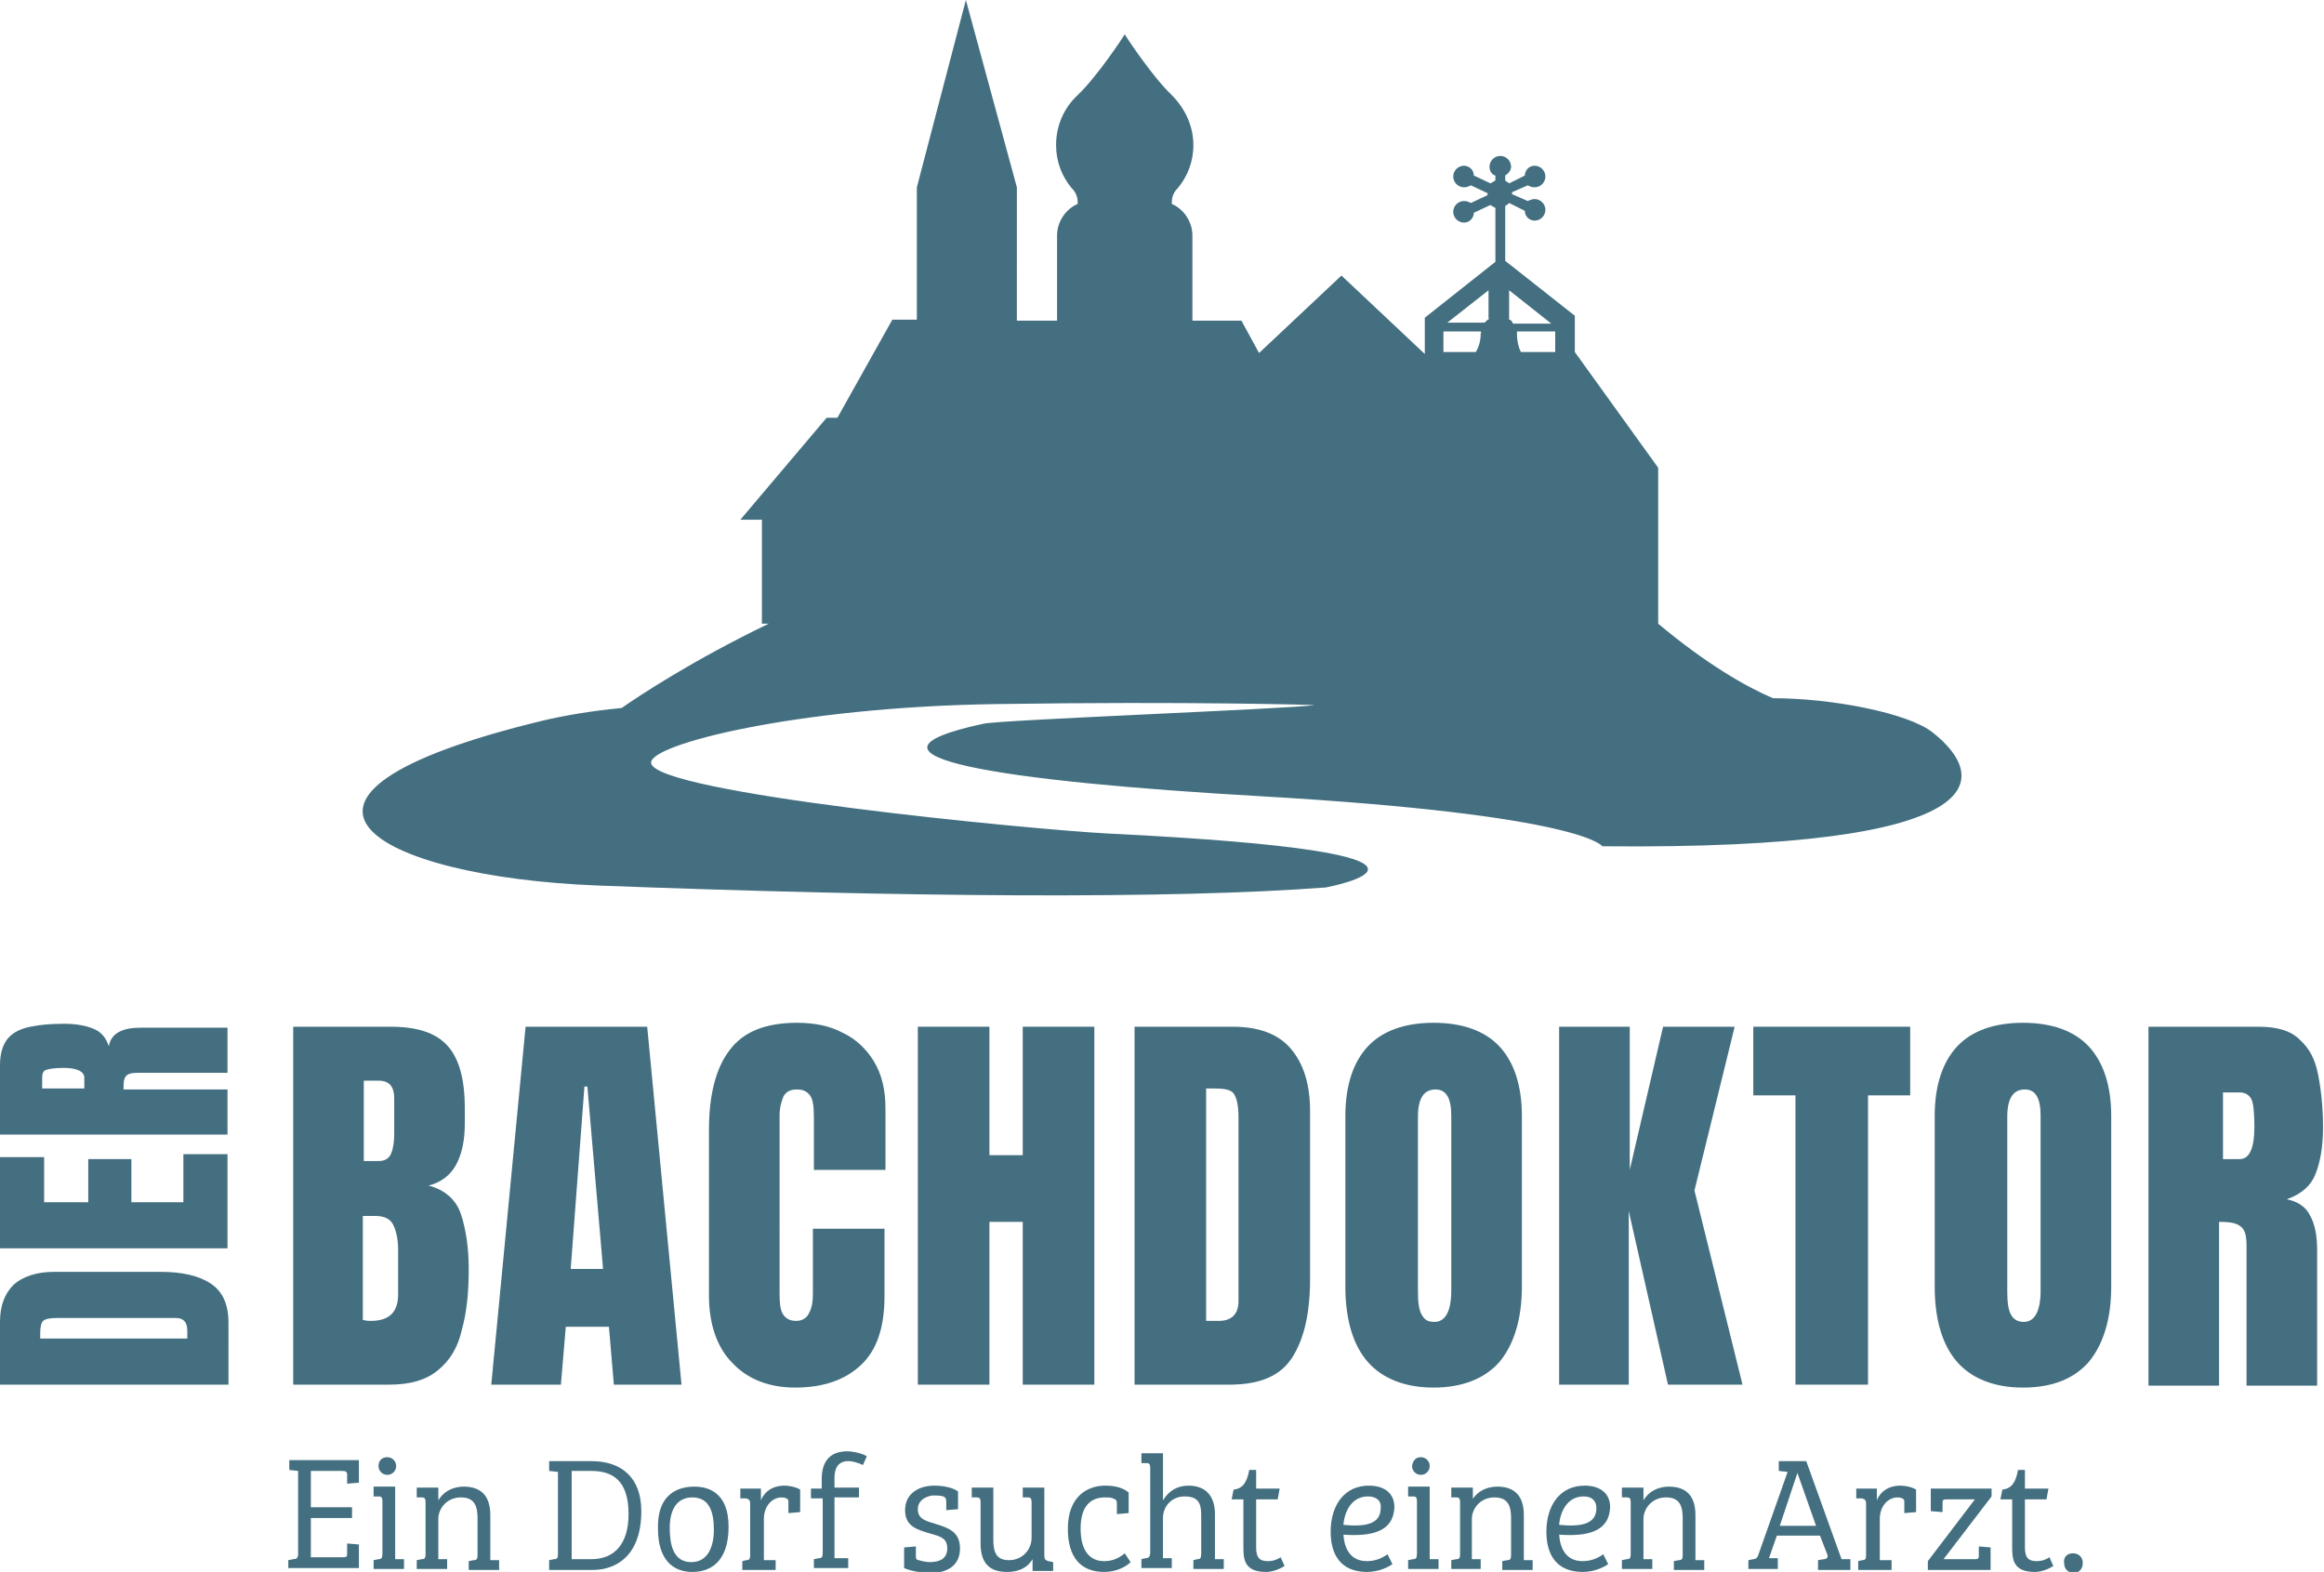 <?xml version="1.0" encoding="utf-8"?>
<!-- Generator: Adobe Illustrator 27.0.0, SVG Export Plug-In . SVG Version: 6.00 Build 0)  -->
<svg version="1.1" id="Ebene_1" xmlns="http://www.w3.org/2000/svg" xmlns:xlink="http://www.w3.org/1999/xlink" x="0px" y="0px"
	 viewBox="0 0 237 160.3" style="enable-background:new 0 0 237 160.3;" xml:space="preserve">
<style type="text/css">
	.st0{fill:#436F80;}
</style>
<g>
	<g>
		<path class="st0" d="M29.9,141.2v-36.5h9.9c2.7,0,4.6,0.6,5.8,1.9c1.2,1.3,1.8,3.4,1.8,6.4v1.6c0,1.7-0.3,3.1-0.9,4.2
			s-1.6,1.8-2.8,2.1c1.6,0.4,2.8,1.4,3.3,2.9s0.8,3.4,0.8,5.6c0,2.4-0.2,4.4-0.7,6.2c-0.4,1.8-1.2,3.1-2.4,4.1s-2.8,1.5-5,1.5H29.9z
			 M37.1,118.4h1.5c0.7,0,1.1-0.3,1.3-0.8c0.2-0.5,0.3-1.2,0.3-1.9v-3.7c0-1.2-0.5-1.8-1.6-1.8h-1.5V118.4z M37.8,134.7
			c1.9,0,2.8-0.9,2.8-2.7v-4.6c0-1-0.2-1.9-0.5-2.5c-0.3-0.6-0.9-0.9-1.8-0.9h-1.3v10.6C37.4,134.7,37.6,134.7,37.8,134.7z"/>
		<path class="st0" d="M50.1,141.2l3.5-36.5h12.4l3.5,36.5h-6.9l-0.5-5.9h-4.4l-0.5,5.9H50.1z M58.2,129.4h3.3l-1.6-18.6h-0.3
			L58.2,129.4z"/>
		<path class="st0" d="M81.1,141.5c-2.6,0-4.8-0.8-6.4-2.5c-1.6-1.6-2.4-4-2.4-6.9v-16.9c0-3.5,0.7-6.3,2.1-8.1
			c1.4-1.9,3.7-2.8,6.9-2.8c1.7,0,3.3,0.3,4.6,1c1.3,0.6,2.4,1.6,3.2,2.9c0.8,1.3,1.2,2.9,1.2,4.8v6.3H83v-5.4
			c0-1.1-0.1-1.8-0.4-2.2s-0.7-0.6-1.3-0.6c-0.7,0-1.1,0.2-1.4,0.7c-0.2,0.5-0.4,1.1-0.4,2V132c0,1,0.1,1.7,0.4,2.1
			c0.3,0.4,0.7,0.6,1.3,0.6c0.6,0,1.1-0.3,1.3-0.8c0.3-0.5,0.4-1.2,0.4-2v-6.6h7.3v6.9c0,3.2-0.8,5.5-2.4,7S84,141.5,81.1,141.5z"/>
		<path class="st0" d="M93.6,141.2v-36.5h7.3v13.1h3.4v-13.1h7.3v36.5h-7.3v-16.6h-3.4v16.6H93.6z"/>
		<path class="st0" d="M115.7,141.2v-36.5h10c2.6,0,4.6,0.7,5.9,2.2c1.3,1.5,2,3.6,2,6.4v17.1c0,3.5-0.6,6.1-1.8,8s-3.3,2.8-6.4,2.8
			H115.7z M123,134.7h1.3c1.3,0,2-0.7,2-2v-18.8c0-1.2-0.2-2-0.5-2.4c-0.3-0.4-1-0.5-2-0.5H123V134.7z"/>
		<path class="st0" d="M146.2,141.5c-2.9,0-5.2-0.9-6.7-2.6s-2.3-4.3-2.3-7.7v-17.4c0-3.1,0.8-5.5,2.3-7.1c1.5-1.6,3.8-2.4,6.7-2.4
			c2.9,0,5.2,0.8,6.7,2.4s2.3,4,2.3,7.1v17.4c0,3.3-0.8,5.9-2.3,7.7C151.4,140.6,149.1,141.5,146.2,141.5z M146.3,134.8
			c1.1,0,1.7-1.1,1.7-3.2v-17.8c0-1.8-0.5-2.7-1.6-2.7c-1.2,0-1.8,0.9-1.8,2.8v17.8c0,1.1,0.1,1.9,0.4,2.4S145.6,134.8,146.3,134.8z
			"/>
		<path class="st0" d="M159,141.2v-36.5h7.2v14.6l3.4-14.6h7.3l-4.1,16.7l4.9,19.8h-7.6l-4-17.7v17.7H159z"/>
		<path class="st0" d="M183.1,141.2v-29.5h-4.3v-7h16v7h-4.3v29.5H183.1z"/>
		<path class="st0" d="M206.3,141.5c-2.9,0-5.2-0.9-6.7-2.6s-2.3-4.3-2.3-7.7v-17.4c0-3.1,0.8-5.5,2.3-7.1c1.5-1.6,3.8-2.4,6.7-2.4
			c2.9,0,5.2,0.8,6.7,2.4s2.3,4,2.3,7.1v17.4c0,3.3-0.8,5.9-2.3,7.7C211.5,140.6,209.3,141.5,206.3,141.5z M206.4,134.8
			c1.1,0,1.7-1.1,1.7-3.2v-17.8c0-1.8-0.5-2.7-1.6-2.7c-1.2,0-1.8,0.9-1.8,2.8v17.8c0,1.1,0.1,1.9,0.4,2.4S205.8,134.8,206.4,134.8z
			"/>
		<path class="st0" d="M219.1,141.2v-36.5h11.2c1.9,0,3.3,0.4,4.2,1.3c1,0.9,1.6,2,1.9,3.6c0.3,1.5,0.5,3.3,0.5,5.4
			c0,2-0.3,3.6-0.8,4.8s-1.5,2-2.9,2.5c1.1,0.2,2,0.8,2.4,1.7c0.5,0.9,0.7,2.1,0.7,3.5v13.8h-7.2v-14.3c0-1.1-0.2-1.7-0.7-2
			c-0.4-0.3-1.1-0.4-2.1-0.4v16.7H219.1z M226.6,118.2h1.8c1,0,1.5-1.1,1.5-3.3c0-1.4-0.1-2.4-0.3-2.8c-0.2-0.4-0.6-0.7-1.2-0.7
			h-1.7V118.2z"/>
	</g>
	<g>
		<path class="st0" d="M23.2,141.2H0v-6.4c0-1.7,0.5-2.9,1.4-3.8c0.9-0.8,2.3-1.3,4.1-1.3h10.9c2.2,0,3.9,0.4,5.1,1.2
			c1.2,0.8,1.8,2.1,1.8,4V141.2z M19.1,136.5v-0.8c0-0.9-0.4-1.3-1.2-1.3h-12c-0.8,0-1.3,0.1-1.5,0.3c-0.2,0.2-0.3,0.6-0.3,1.3v0.5
			H19.1z"/>
		<path class="st0" d="M23.2,127.3H0V118h4.5v4.6H9v-4.4h4.4v4.4h5.3v-4.9h4.5V127.3z"/>
		<path class="st0" d="M23.2,115.7H0v-7.1c0-1.2,0.3-2.1,0.8-2.7c0.5-0.6,1.3-1,2.3-1.2c1-0.2,2.1-0.3,3.4-0.3c1.3,0,2.3,0.2,3,0.5
			c0.8,0.3,1.3,0.9,1.6,1.8c0.1-0.7,0.5-1.2,1.1-1.5c0.6-0.3,1.3-0.4,2.2-0.4h8.8v4.6h-9.1c-0.7,0-1.1,0.1-1.3,0.4
			c-0.2,0.3-0.2,0.7-0.2,1.3h10.6V115.7z M8.6,111v-1.1c0-0.6-0.7-1-2.1-1c-0.9,0-1.5,0.1-1.8,0.2c-0.3,0.1-0.4,0.4-0.4,0.8v1.1H8.6
			z"/>
	</g>
</g>
<g>
	<polygon class="st0" points="114.6,3.4 114.7,3.4 114.7,3.4 	"/>
	<path class="st0" d="M180.8,71.2c-2.8-1.2-6.8-3.5-11.7-7.6V47.7l-8.5-11.8h0v0h0v-3.7l0,0l-7.1-5.6v-5.6c0.2-0.1,0.3-0.2,0.4-0.3
		l1.6,0.8c0,0.6,0.5,1,1,1c0.6,0,1.1-0.5,1.1-1.1c0-0.6-0.5-1.1-1.1-1.1c-0.2,0-0.5,0.1-0.7,0.2l-1.6-0.7c0,0,0-0.1,0-0.1
		c0,0,0-0.1,0-0.1l1.6-0.7c0.2,0.1,0.4,0.2,0.7,0.2c0.6,0,1.1-0.5,1.1-1.1c0-0.6-0.5-1.1-1.1-1.1c-0.6,0-1,0.5-1,1l-1.6,0.8
		c-0.1-0.1-0.3-0.2-0.4-0.3v-0.5c0.3-0.2,0.6-0.5,0.6-0.9c0-0.6-0.5-1.1-1.1-1.1c-0.6,0-1.1,0.5-1.1,1.1c0,0.4,0.2,0.8,0.6,0.9v0.5
		c-0.2,0.1-0.3,0.2-0.5,0.3l-1.7-0.8c0-0.6-0.5-1-1-1c-0.6,0-1.1,0.5-1.1,1.1c0,0.6,0.5,1.1,1.1,1.1c0.3,0,0.5-0.1,0.7-0.2l1.7,0.8
		c0,0,0,0.1,0,0.1c0,0,0,0.1,0,0.1l-1.7,0.8c-0.2-0.1-0.4-0.2-0.7-0.2c-0.6,0-1.1,0.5-1.1,1.1c0,0.6,0.5,1.1,1.1,1.1
		c0.6,0,1-0.5,1-1l1.7-0.8c0.1,0.1,0.3,0.2,0.5,0.3v5.5l-7.2,5.7h0v3.7h0v0l-8.5-8l-8.4,7.9l-1.8-3.3h-5v-8.7c0-1.4-0.9-2.7-2.1-3.2
		c0,0,0,0,0,0c0-0.1,0-0.1,0-0.2c0-0.9,0.6-1.4,0.6-1.4c1-1.2,1.6-2.7,1.6-4.4c0-2-0.9-3.8-2.2-5.1c-2-1.9-4.7-6-4.8-6.2
		c-0.1,0.2-2.8,4.3-4.8,6.2c-1.4,1.3-2.2,3.1-2.2,5.1c0,1.7,0.6,3.2,1.6,4.4c0,0,0.6,0.5,0.6,1.4c0,0,0,0.1,0,0.2c0,0,0,0,0,0
		c-1.2,0.5-2.1,1.8-2.1,3.2v8.7h-4.1V19.1L98.5,0l-5,19.1v13.5H91l-5.6,10h-1.1L75.5,53h2.2v10.6h0.7c-7.7,3.7-13.3,7.4-15,8.6
		c-3.2,0.3-6,0.8-8.1,1.3c-31.8,7.7-17.1,15.9,5.6,16.8c31.6,1.2,58.5,1.4,74.3,0.2c0,0,18.8-3.5-22.2-5.5
		c-7.7-0.4-46.3-4.1-46.6-7.2c-0.2-1.9,14.9-5.7,35.1-6c20.2-0.3,32.6,0.1,32.6,0.1c-2.7,0.4-32,1.5-33.8,1.9
		c-15.3,3.3,2,5.9,28.3,7.4c32.9,1.9,34.8,5.1,34.8,5.1c40.7,0.4,39.4-7.1,33.7-11.6C194.6,72.7,186.8,71.2,180.8,71.2z M151,34
		c0,0.8-0.2,1.4-0.5,1.9h-3.3v0h0v-2.1h3.8C151.1,33.9,151,34,151,34z M151.9,32.5c-0.2,0.1-0.3,0.2-0.5,0.4h-3.8l4.2-3.3V32.5z
		 M153.9,32.6v-3l4.3,3.4h-3.9C154.2,32.8,154.1,32.6,153.9,32.6z M154.7,34c0-0.1,0-0.2,0-0.2h3.9v2.1h0v0h-3.5
		C154.9,35.5,154.7,34.9,154.7,34z"/>
</g>
<g>
	<path class="st0" d="M29.4,159.1l0.5-0.1c0.3,0,0.5-0.1,0.5-0.5v-8.5l-0.9-0.1v-1h7.1v2.3l-1.2,0.1v-0.9c0-0.3-0.1-0.4-0.5-0.4
		h-3.2v3.7h4.2v1.1h-4.2v4H35c0.4,0,0.4-0.1,0.4-0.5v-0.9l1.2,0.1v2.4h-7.2V159.1z"/>
	<path class="st0" d="M40.3,159l0.9,0v1h-3.1v-0.9l0.5-0.1c0.3,0,0.4-0.1,0.4-0.6v-5.3c0-0.4-0.1-0.5-0.4-0.5l-0.5,0v-1h2.2V159z
		 M39.5,148.6c0.5,0,0.9,0.4,0.9,0.9c0,0.5-0.4,0.9-0.9,0.9s-0.9-0.4-0.9-0.9C38.6,148.9,39,148.6,39.5,148.6z"/>
	<path class="st0" d="M44.7,153c0.6-1,1.6-1.4,2.6-1.4c1.8,0,2.7,1,2.7,2.9v4.6l0.9,0v1h-3.1v-0.9l0.5-0.1c0.3,0,0.4-0.1,0.4-0.5
		v-3.8c0-1.2-0.3-2.1-1.7-2.1c-1.4,0-2.3,1.1-2.3,2.2v4.1l0.9,0v1h-3.1v-0.9l0.5-0.1c0.3,0,0.4-0.1,0.4-0.5v-5.3
		c0-0.4-0.1-0.5-0.4-0.5l-0.5,0v-1h2.2V153z"/>
	<path class="st0" d="M65.4,154.1c0,4.4-2.4,6-5,6h-4.4v-1l0.5-0.1c0.3,0,0.4-0.1,0.4-0.5v-8.4l-0.9-0.1v-1h4.3
		C63.4,149,65.4,150.7,65.4,154.1z M58.3,159h2c2.4,0,3.8-1.6,3.8-4.6c0-3.4-1.6-4.4-3.8-4.4h-2V159z"/>
	<path class="st0" d="M70.8,151.6c1.2,0,3.5,0.4,3.5,4.1c0,3.3-1.6,4.6-3.7,4.6c-2.1,0-3.5-1.4-3.5-4.4
		C67,152.4,69.1,151.6,70.8,151.6z M72.8,156c0-1.9-0.5-3.3-2.2-3.3c-1.6,0-2.3,1.3-2.3,3.1c0,1.6,0.3,3.5,2.2,3.5
		C72.2,159.3,72.8,157.7,72.8,156z"/>
	<path class="st0" d="M77.9,154.9v4.2l1.2,0v1h-3.4v-0.9l0.4-0.1c0.3,0,0.4-0.1,0.4-0.5v-5.3c0-0.3-0.1-0.4-0.4-0.5l-0.6,0v-1h2.1
		v1.2c0.3-0.8,1.1-1.5,2.4-1.5c0.4,0,1.1,0.1,1.6,0.4v2.3l-1.2,0.1v-1.1c0-0.2,0-0.3-0.2-0.4c-0.2-0.1-0.4-0.1-0.6-0.1
		C78.6,152.8,77.9,153.7,77.9,154.9z"/>
	<path class="st0" d="M83.8,152.8h-1.1v-1h1.1v-1c0-1.6,0.7-2.8,2.6-2.8c0.6,0,1.5,0.2,2,0.5l-0.4,0.9c-0.4-0.2-1-0.4-1.5-0.4
		c-1,0-1.4,0.7-1.4,1.7v1h2.5v1h-2.5v6.2l1.4,0v1H83v-0.9l0.5-0.1c0.3,0,0.4-0.1,0.4-0.6V152.8z"/>
	<path class="st0" d="M93.6,153.9c0,1,0.8,1.2,1.8,1.5c1.3,0.4,2.5,0.8,2.5,2.5c0,1.6-1.1,2.5-3,2.5c-1.2,0-2.3-0.3-2.7-0.5v-2.1
		l1.2-0.1v1c0,0.3,0.1,0.4,0.3,0.4c0.3,0.1,0.8,0.2,1.1,0.2c1.1,0,1.8-0.4,1.8-1.4c0-1-0.6-1.2-1.7-1.5c-1.3-0.4-2.6-0.7-2.6-2.4
		c0-1.7,1.4-2.5,3-2.5c0.9,0,1.9,0.2,2.4,0.6v1.8l-1.2,0.1v-0.9c0-0.3-0.1-0.4-0.3-0.5c-0.3-0.1-0.8-0.1-1.1-0.1
		C94.4,152.6,93.6,153,93.6,153.9z"/>
	<path class="st0" d="M106.5,158.6c0,0.4,0.1,0.5,0.4,0.6l0.5,0.1v0.9h-2.1V159h0c-0.6,1-1.6,1.3-2.6,1.3c-1.8,0-2.7-0.9-2.7-2.9
		v-4.2c0-0.4-0.1-0.5-0.4-0.5l-0.5,0v-1h2.2v5.3c0,1.3,0.3,2.1,1.6,2.1c1.3,0,2.3-1,2.3-2.3v-3.6c0-0.4-0.1-0.5-0.4-0.5l-0.5,0v-1
		h2.2V158.6z"/>
	<path class="st0" d="M110.2,155.9c0,1.9,0.7,3.3,2.4,3.3c0.7,0,1.4-0.2,2.1-0.8l0.6,0.9c-0.5,0.5-1.5,1-2.7,1
		c-2.4,0-3.7-1.5-3.7-4.4c0-3.4,2.1-4.4,3.8-4.4c1,0,1.8,0.2,2.4,0.7v2.1l-1.2,0.1v-1.1c0-0.3-0.1-0.4-0.4-0.5
		c-0.2-0.1-0.5-0.1-0.8-0.1C111.2,152.7,110.2,153.6,110.2,155.9z"/>
	<path class="st0" d="M117.3,149.7c0-0.4-0.1-0.5-0.4-0.5l-0.5,0v-1h2.2v4.8c0.6-1,1.5-1.5,2.6-1.5c1.7,0,2.7,1,2.7,2.9v4.6l0.9,0v1
		h-3.1v-0.9l0.4-0.1c0.3,0,0.4-0.1,0.4-0.6v-3.8c0-1.2-0.2-2-1.7-2c-1.3,0-2.2,1-2.2,2.2v4.1l0.9,0v1h-3.1v-0.9l0.4-0.1
		c0.3,0,0.5-0.1,0.5-0.6V149.7z"/>
	<path class="st0" d="M128.1,157.8c0,1.1,0.4,1.4,1.2,1.4c0.6,0,1-0.2,1.3-0.4l0.4,0.9c-0.5,0.3-1.2,0.6-1.9,0.6
		c-2.2,0-2.3-1.3-2.3-2.5v-4.9h-1.2l0.2-1c1.1-0.1,1.4-1,1.6-2h0.7v1.9h2.4l-0.2,1.1h-2.2V157.8z"/>
	<path class="st0" d="M137,156.5c0.1,1.4,0.7,2.7,2.4,2.7c1.1,0,1.8-0.5,2.1-0.7l0.5,1c-0.4,0.3-1.4,0.8-2.6,0.8
		c-2.7,0-3.7-1.8-3.7-4.1c0-2.7,1.4-4.7,3.9-4.7c1.6,0,2.6,0.8,2.6,2.2C142.1,156.2,139.9,156.7,137,156.5z M139.5,152.6
		c-1.7,0-2.4,1.6-2.5,2.9c2.1,0.2,3.8,0,3.8-1.7C140.9,153,140.3,152.6,139.5,152.6z"/>
	<path class="st0" d="M145.8,159l0.9,0v1h-3.1v-0.9l0.5-0.1c0.3,0,0.4-0.1,0.4-0.6v-5.3c0-0.4-0.1-0.5-0.4-0.5l-0.5,0v-1h2.2V159z
		 M144.9,148.6c0.5,0,0.9,0.4,0.9,0.9c0,0.5-0.4,0.9-0.9,0.9s-0.9-0.4-0.9-0.9C144.1,148.9,144.4,148.6,144.9,148.6z"/>
	<path class="st0" d="M150.1,153c0.6-1,1.6-1.4,2.6-1.4c1.8,0,2.7,1,2.7,2.9v4.6l0.9,0v1h-3.1v-0.9l0.5-0.1c0.3,0,0.4-0.1,0.4-0.5
		v-3.8c0-1.2-0.3-2.1-1.7-2.1c-1.4,0-2.3,1.1-2.3,2.2v4.1l0.9,0v1H148v-0.9l0.5-0.1c0.3,0,0.4-0.1,0.4-0.5v-5.3
		c0-0.4-0.1-0.5-0.4-0.5l-0.5,0v-1h2.2V153z"/>
	<path class="st0" d="M159,156.5c0.1,1.4,0.7,2.7,2.4,2.7c1.1,0,1.8-0.5,2.1-0.7l0.5,1c-0.4,0.3-1.4,0.8-2.6,0.8
		c-2.7,0-3.7-1.8-3.7-4.1c0-2.7,1.4-4.7,3.9-4.7c1.6,0,2.6,0.8,2.6,2.2C164.1,156.2,161.9,156.7,159,156.5z M161.5,152.6
		c-1.7,0-2.4,1.6-2.5,2.9c2.1,0.2,3.8,0,3.8-1.7C162.8,153,162.3,152.6,161.5,152.6z"/>
	<path class="st0" d="M167.6,153c0.6-1,1.6-1.4,2.6-1.4c1.8,0,2.7,1,2.7,2.9v4.6l0.9,0v1h-3.1v-0.9l0.5-0.1c0.3,0,0.4-0.1,0.4-0.5
		v-3.8c0-1.2-0.3-2.1-1.7-2.1c-1.4,0-2.3,1.1-2.3,2.2v4.1l0.9,0v1h-3.1v-0.9l0.5-0.1c0.3,0,0.4-0.1,0.4-0.5v-5.3
		c0-0.4-0.1-0.5-0.4-0.5l-0.5,0v-1h2.2V153z"/>
	<path class="st0" d="M178.3,160.1v-1l0.5-0.1c0.2,0,0.4-0.1,0.5-0.4l3-8.5l-0.9-0.1V149h2.8l3.6,10l0.9,0v1.1h-3.3v-1l0.6-0.1
		c0.3,0,0.5-0.2,0.3-0.6l-0.7-1.8h-4.4l-0.8,2.3l0.9,0v1.1H178.3z M181.5,155.6h3.7l-1.9-5.4h0L181.5,155.6z"/>
	<path class="st0" d="M191.7,154.9v4.2l1.2,0v1h-3.4v-0.9l0.4-0.1c0.3,0,0.4-0.1,0.4-0.5v-5.3c0-0.3-0.1-0.4-0.4-0.5l-0.6,0v-1h2.1
		v1.2c0.3-0.8,1.1-1.5,2.4-1.5c0.4,0,1.1,0.1,1.6,0.4v2.3l-1.2,0.1v-1.1c0-0.2,0-0.3-0.2-0.4c-0.2-0.1-0.4-0.1-0.6-0.1
		C192.4,152.8,191.7,153.7,191.7,154.9z"/>
	<path class="st0" d="M196.6,160.1v-0.9l4.8-6.3h-2.9c-0.4,0-0.4,0.1-0.4,0.4v0.9l-1.2-0.1v-2.3h6.2v0.8l-4.9,6.4h3.2
		c0.4,0,0.4-0.1,0.4-0.5v-0.8l1.2,0.1v2.3H196.6z"/>
	<path class="st0" d="M206.5,157.8c0,1.1,0.4,1.4,1.2,1.4c0.6,0,1-0.2,1.3-0.4l0.4,0.9c-0.5,0.3-1.2,0.6-1.9,0.6
		c-2.2,0-2.3-1.3-2.3-2.5v-4.9H204l0.2-1c1.1-0.1,1.4-1,1.6-2h0.7v1.9h2.4l-0.2,1.1h-2.2V157.8z"/>
	<path class="st0" d="M211.4,158.4c0.6,0,1,0.4,1,1s-0.4,1-0.9,1c-0.6,0-1-0.4-1-1C210.4,158.8,210.8,158.4,211.4,158.4z"/>
</g>
</svg>
